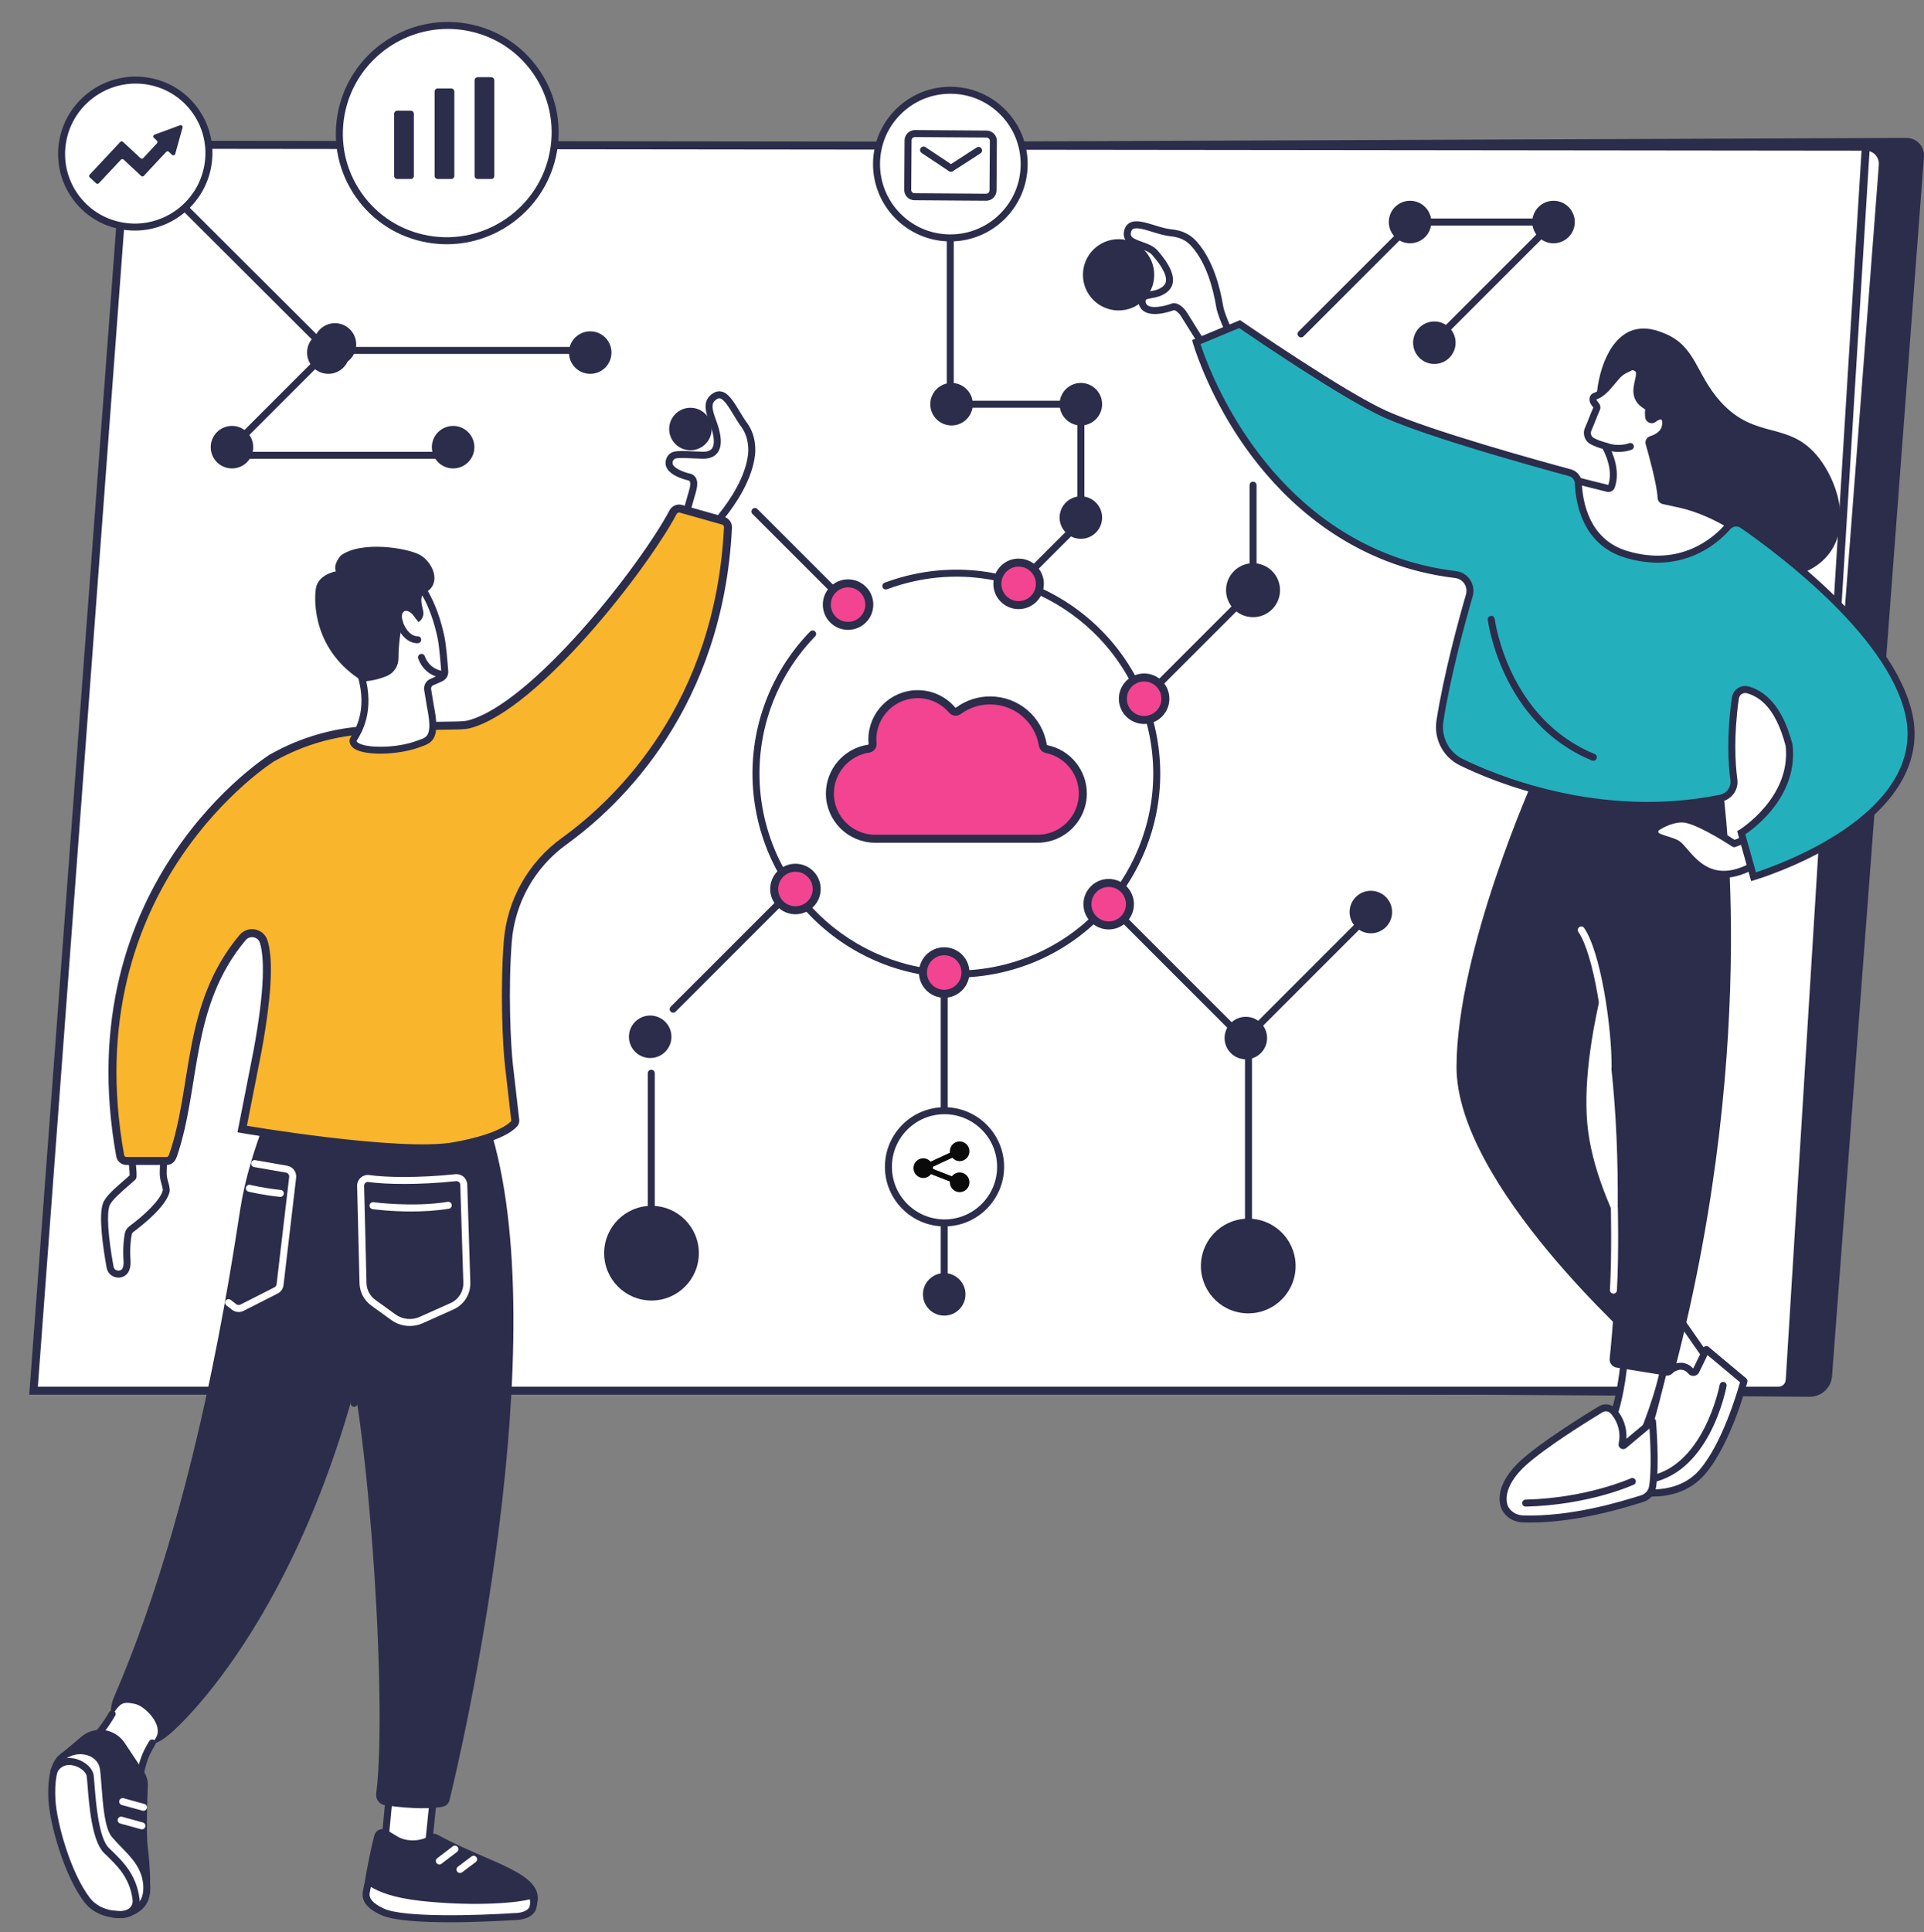 <svg xmlns="http://www.w3.org/2000/svg" width="722" height="725" viewBox="0 0 722 725" fill="none"><rect x="0" y="0" width="722" height="725" fill="#808080" stroke="none"/><g clip-path="url(#clip0)"><path d="M679.115 524.052L35.276 520.11L72.736 53.162L322.564 53.304L715.424 51.755C719.248 51.747 722.268 54.995 721.98 58.807L687.489 516.333C687.162 520.705 683.503 524.075 679.115 524.052Z" fill="#2C2C4B"></path><path d="M700.161 55.044H700.16L47.404 54.317L12.585 521.791H667.373C669.592 521.791 671.438 520.082 671.61 517.866C671.61 517.866 671.611 517.865 671.611 517.865M700.161 55.044V53.544C704.766 53.544 708.398 57.463 708.047 62.055L673.106 517.981L671.611 517.865M700.161 55.044C703.893 55.044 706.835 58.219 706.551 61.941L671.611 517.865M700.161 55.044L671.611 517.865" fill="white" stroke="#2C2C4B" stroke-width="3"></path><path d="M433.758 274.57C442.413 315.864 415.866 356.5 374.579 365.154C333.293 373.808 292.662 347.253 284.007 305.958C278.784 281.042 286.26 255.24 304.002 236.942C304.505 236.422 305.336 236.409 305.856 236.912C306.376 237.415 306.386 238.247 305.886 238.767C288.752 256.442 281.532 281.356 286.576 305.42C294.935 345.298 334.17 370.941 374.041 362.584C413.911 354.227 439.547 314.987 431.188 275.109C422.83 235.231 383.594 209.588 343.724 217.945C340.036 218.718 336.387 219.777 332.884 221.087C332.204 221.342 331.451 220.997 331.196 220.317C330.944 219.637 331.286 218.884 331.966 218.629C335.592 217.273 339.367 216.179 343.186 215.379C384.472 206.721 425.103 233.276 433.758 274.57Z" fill="#2C2C4B"></path><path d="M354.327 481.265C353.602 481.265 353.014 480.678 353.014 479.952V364.889C353.014 364.163 353.602 363.576 354.327 363.576C355.053 363.576 355.64 364.163 355.64 364.889V479.952C355.64 480.678 355.053 481.265 354.327 481.265Z" fill="#2C2C4B"></path><path d="M382.242 220.374C381.907 220.374 381.571 220.248 381.315 219.992C380.803 219.48 380.803 218.648 381.315 218.139L404.289 195.169V152.97H356.606C355.88 152.97 355.293 152.383 355.293 151.657V90.138C355.293 89.413 355.88 88.825 356.606 88.825C357.331 88.825 357.919 89.413 357.919 90.138V150.348H405.602C406.328 150.348 406.915 150.936 406.915 151.661V195.713C406.915 196.06 406.777 196.395 406.533 196.64L383.172 219.996C382.916 220.248 382.577 220.374 382.242 220.374Z" fill="#2C2C4B"></path><path d="M468.509 461.61C467.784 461.61 467.196 461.023 467.196 460.297V392.25L415.116 340.18C414.604 339.668 414.604 338.836 415.116 338.327C415.629 337.815 416.457 337.815 416.969 338.327L469.432 390.78C469.676 391.024 469.814 391.359 469.814 391.706V460.297C469.822 461.023 469.235 461.61 468.509 461.61Z" fill="#2C2C4B"></path><path d="M244.392 456.769C243.666 456.769 243.079 456.182 243.079 455.457V402.673C243.079 401.948 243.666 401.36 244.392 401.36C245.117 401.36 245.704 401.948 245.704 402.673V455.457C245.704 456.182 245.117 456.769 244.392 456.769Z" fill="#2C2C4B"></path><path d="M252.616 379.955C252.281 379.955 251.945 379.829 251.689 379.573C251.177 379.06 251.177 378.229 251.689 377.72L295.927 333.491C296.439 332.978 297.267 332.978 297.78 333.491C298.292 334.003 298.292 334.835 297.78 335.343L253.542 379.573C253.29 379.825 252.951 379.955 252.616 379.955Z" fill="#2C2C4B"></path><path d="M429.342 263.476C429.007 263.476 428.671 263.35 428.415 263.094C427.903 262.582 427.903 261.75 428.415 261.241L464.022 225.641C464.535 225.129 465.363 225.129 465.875 225.641C466.388 226.153 466.388 226.985 465.875 227.494L430.268 263.094C430.012 263.35 429.677 263.476 429.342 263.476Z" fill="#2C2C4B"></path><path d="M222.86 132.795H123.018C122.671 132.795 122.336 132.657 122.091 132.412L59.989 70.467C59.476 69.955 59.476 69.127 59.985 68.611C60.498 68.098 61.325 68.098 61.842 68.607L123.558 130.169H222.86C223.585 130.169 224.173 130.757 224.173 131.482C224.173 132.207 223.585 132.795 222.86 132.795Z" fill="#2C2C4B"></path><path d="M318.243 228.16C317.908 228.16 317.573 228.034 317.316 227.778L282.372 192.84C281.859 192.327 281.859 191.495 282.372 190.987C282.884 190.474 283.712 190.474 284.225 190.987L319.169 225.925C319.682 226.437 319.682 227.269 319.169 227.778C318.913 228.034 318.578 228.16 318.243 228.16Z" fill="#2C2C4B"></path><path d="M87.691 168.541C87.356 168.541 87.021 168.415 86.764 168.159C86.252 167.646 86.252 166.814 86.764 166.306L121.709 131.368C122.221 130.855 123.049 130.855 123.562 131.368C124.075 131.88 124.075 132.712 123.562 133.22L88.617 168.159C88.365 168.411 88.03 168.541 87.691 168.541Z" fill="#2C2C4B"></path><path d="M467.511 390.788C467.176 390.788 466.841 390.662 466.585 390.405C466.072 389.893 466.072 389.061 466.585 388.553L509.363 345.782C509.876 345.269 510.704 345.269 511.216 345.782C511.729 346.294 511.729 347.126 511.216 347.635L468.438 390.405C468.181 390.662 467.846 390.788 467.511 390.788Z" fill="#2C2C4B"></path><path d="M488.238 126.602C487.903 126.602 487.568 126.476 487.312 126.219C486.799 125.707 486.799 124.875 487.312 124.367L525.15 86.535C525.663 86.023 526.491 86.023 527.003 86.535C527.516 87.048 527.516 87.879 527.003 88.388L489.165 126.219C488.909 126.472 488.573 126.602 488.238 126.602Z" fill="#2C2C4B"></path><path d="M470.22 222.748C469.495 222.748 468.907 222.16 468.907 221.435V182.034C468.907 181.309 469.495 180.722 470.22 180.722C470.946 180.722 471.533 181.309 471.533 182.034V221.435C471.529 222.164 470.942 222.748 470.22 222.748Z" fill="#2C2C4B"></path><path d="M538.252 129.424C537.917 129.424 537.581 129.298 537.325 129.042C536.813 128.529 536.813 127.698 537.325 127.189L579.907 84.615H529.14C528.415 84.615 527.827 84.028 527.827 83.303C527.827 82.577 528.415 81.99 529.14 81.99H583.073C583.605 81.99 584.082 82.309 584.283 82.798C584.488 83.287 584.374 83.851 583.999 84.229L539.178 129.038C538.926 129.298 538.591 129.424 538.252 129.424Z" fill="#2C2C4B"></path><path d="M166.885 172.148H83.989C83.263 172.148 82.676 171.56 82.676 170.835C82.676 170.11 83.263 169.522 83.989 169.522H166.885C167.61 169.522 168.198 170.11 168.198 170.835C168.198 171.56 167.61 172.148 166.885 172.148Z" fill="#2C2C4B"></path><path d="M354.327 372.864C358.732 372.864 362.303 369.293 362.303 364.889C362.303 360.484 358.732 356.914 354.327 356.914C349.922 356.914 346.351 360.484 346.351 364.889C346.351 369.293 349.922 372.864 354.327 372.864Z" fill="#F24491" stroke="#2C2C4B" stroke-width="3"></path><path d="M354.327 493.623C358.732 493.623 362.303 490.053 362.303 485.648C362.303 481.244 358.732 477.674 354.327 477.674C349.922 477.674 346.351 481.244 346.351 485.648C346.351 490.053 349.922 493.623 354.327 493.623Z" fill="#2C2C4B"></path><path d="M382.241 227.04C386.646 227.04 390.217 223.47 390.217 219.066C390.217 214.661 386.646 211.091 382.241 211.091C377.836 211.091 374.265 214.661 374.265 219.066C374.265 223.47 377.836 227.04 382.241 227.04Z" fill="#F24491" stroke="#2C2C4B" stroke-width="3"></path><path d="M405.602 202.166C410.007 202.166 413.578 198.596 413.578 194.192C413.578 189.787 410.007 186.217 405.602 186.217C401.197 186.217 397.626 189.787 397.626 194.192C397.626 198.596 401.197 202.166 405.602 202.166Z" fill="#2C2C4B"></path><path d="M405.602 159.632C410.007 159.632 413.578 156.062 413.578 151.657C413.578 147.253 410.007 143.682 405.602 143.682C401.197 143.682 397.626 147.253 397.626 151.657C397.626 156.062 401.197 159.632 405.602 159.632Z" fill="#2C2C4B"></path><path d="M357.079 159.632C361.484 159.632 365.055 156.062 365.055 151.657C365.055 147.253 361.484 143.682 357.079 143.682C352.674 143.682 349.103 147.253 349.103 151.657C349.103 156.062 352.674 159.632 357.079 159.632Z" fill="#2C2C4B"></path><path d="M416.046 347.229C420.452 347.229 424.023 343.658 424.023 339.254C424.023 334.85 420.452 331.279 416.046 331.279C411.641 331.279 408.07 334.85 408.07 339.254C408.07 343.658 411.641 347.229 416.046 347.229Z" fill="#F24491" stroke="#2C2C4B" stroke-width="3"></path><path d="M486.156 476.108C486.765 466.315 479.319 457.881 469.523 457.272C459.728 456.663 451.293 464.108 450.684 473.902C450.074 483.695 457.521 492.129 467.316 492.738C477.112 493.347 485.547 485.902 486.156 476.108Z" fill="#2C2C4B"></path><path d="M244.482 487.962C254.296 487.962 262.252 480.008 262.252 470.196C262.252 460.384 254.296 452.429 244.482 452.429C234.668 452.429 226.712 460.384 226.712 470.196C226.712 480.008 234.668 487.962 244.482 487.962Z" fill="#2C2C4B"></path><path d="M298.494 341.532C302.899 341.532 306.47 337.962 306.47 333.558C306.47 329.153 302.899 325.583 298.494 325.583C294.089 325.583 290.518 329.153 290.518 333.558C290.518 337.962 294.089 341.532 298.494 341.532Z" fill="#F24491" stroke="#2C2C4B" stroke-width="3"></path><path d="M429.341 270.142C433.747 270.142 437.318 266.572 437.318 262.168C437.318 257.763 433.747 254.193 429.341 254.193C424.936 254.193 421.365 257.763 421.365 262.168C421.365 266.572 424.936 270.142 429.341 270.142Z" fill="#F24491" stroke="#2C2C4B" stroke-width="3"></path><path d="M243.989 396.977C248.395 396.977 251.966 393.406 251.966 389.002C251.966 384.598 248.395 381.027 243.989 381.027C239.584 381.027 236.013 384.598 236.013 389.002C236.013 393.406 239.584 396.977 243.989 396.977Z" fill="#2C2C4B"></path><path d="M221.484 140.265C225.889 140.265 229.46 136.694 229.46 132.29C229.46 127.886 225.889 124.315 221.484 124.315C217.079 124.315 213.508 127.886 213.508 132.29C213.508 136.694 217.079 140.265 221.484 140.265Z" fill="#2C2C4B"></path><path d="M259.086 168.939C263.491 168.939 267.062 165.369 267.062 160.964C267.062 156.56 263.491 152.99 259.086 152.99C254.681 152.99 251.11 156.56 251.11 160.964C251.11 165.369 254.681 168.939 259.086 168.939Z" fill="#2C2C4B"></path><path d="M125.695 137.21C130.1 137.21 133.671 133.639 133.671 129.235C133.671 124.831 130.1 121.26 125.695 121.26C121.29 121.26 117.719 124.831 117.719 129.235C117.719 133.639 121.29 137.21 125.695 137.21Z" fill="#2C2C4B"></path><path d="M467.511 397.45C471.916 397.45 475.488 393.88 475.488 389.475C475.488 385.071 471.916 381.5 467.511 381.5C463.106 381.5 459.535 385.071 459.535 389.475C459.535 393.88 463.106 397.45 467.511 397.45Z" fill="#2C2C4B"></path><path d="M514.422 350.173C518.828 350.173 522.399 346.603 522.399 342.199C522.399 337.794 518.828 334.224 514.422 334.224C510.017 334.224 506.446 337.794 506.446 342.199C506.446 346.603 510.017 350.173 514.422 350.173Z" fill="#2C2C4B"></path><path d="M477.378 228.6C481.334 224.645 481.334 218.233 477.378 214.278C473.422 210.324 467.009 210.324 463.054 214.278C459.098 218.233 459.098 224.645 463.054 228.6C467.009 232.555 473.422 232.555 477.378 228.6Z" fill="#2C2C4B"></path><path d="M529.136 91.277C533.541 91.277 537.113 87.707 537.113 83.303C537.113 78.898 533.541 75.328 529.136 75.328C524.731 75.328 521.16 78.898 521.16 83.303C521.16 87.707 524.731 91.277 529.136 91.277Z" fill="#2C2C4B"></path><path d="M582.979 91.277C587.384 91.277 590.955 87.707 590.955 83.303C590.955 78.898 587.384 75.328 582.979 75.328C578.574 75.328 575.003 78.898 575.003 83.303C575.003 87.707 578.574 91.277 582.979 91.277Z" fill="#2C2C4B"></path><path d="M538.252 136.563C542.657 136.563 546.228 132.993 546.228 128.589C546.228 124.184 542.657 120.614 538.252 120.614C533.847 120.614 530.276 124.184 530.276 128.589C530.276 132.993 533.847 136.563 538.252 136.563Z" fill="#2C2C4B"></path><path d="M87.048 175.755C91.453 175.755 95.024 172.184 95.024 167.78C95.024 163.376 91.453 159.805 87.048 159.805C82.643 159.805 79.072 163.376 79.072 167.78C79.072 172.184 82.643 175.755 87.048 175.755Z" fill="#2C2C4B"></path><path d="M170.039 175.755C174.444 175.755 178.015 172.184 178.015 167.78C178.015 163.376 174.444 159.805 170.039 159.805C165.634 159.805 162.062 163.376 162.062 167.78C162.062 172.184 165.634 175.755 170.039 175.755Z" fill="#2C2C4B"></path><path d="M406.383 103.017C406.434 95.629 412.467 89.685 419.852 89.736C427.24 89.787 433.186 95.819 433.135 103.202C433.084 110.589 427.051 116.534 419.666 116.483C412.282 116.435 406.332 110.404 406.383 103.017Z" fill="#2C2C4B"></path><path d="M318.243 234.826C322.648 234.826 326.219 231.255 326.219 226.851C326.219 222.447 322.648 218.876 318.243 218.876C313.838 218.876 310.267 222.447 310.267 226.851C310.267 231.255 313.838 234.826 318.243 234.826Z" fill="#F24491" stroke="#2C2C4B" stroke-width="3"></path><path d="M123.207 140.265C127.612 140.265 131.183 136.694 131.183 132.29C131.183 127.886 127.612 124.315 123.207 124.315C118.802 124.315 115.231 127.886 115.231 132.29C115.231 136.694 118.802 140.265 123.207 140.265Z" fill="#2C2C4B"></path><path d="M389.354 314.699H328.415C319.047 314.699 311.426 307.079 311.426 297.713C311.426 289.34 317.667 282.114 325.943 280.904C326.866 280.77 327.52 279.938 327.433 279.008C327.386 278.488 327.362 277.96 327.362 277.435C327.362 268.069 334.984 260.449 344.356 260.449C349.355 260.449 354.067 262.621 357.288 266.413C357.883 267.111 358.924 267.233 359.665 266.689C363.103 264.147 367.212 262.802 371.545 262.802C381.433 262.802 389.764 269.878 391.353 279.631C391.471 280.344 392.023 280.924 392.733 281.066C400.623 282.662 406.347 289.667 406.347 297.717C406.343 307.079 398.722 314.699 389.354 314.699Z" fill="#F24491" stroke="#2C2C4B" stroke-width="3"></path><path d="M354.437 458.839C366.063 458.839 375.487 449.416 375.487 437.793C375.487 426.169 366.063 416.746 354.437 416.746C342.811 416.746 333.387 426.169 333.387 437.793C333.387 449.416 342.811 458.839 354.437 458.839Z" fill="white"></path><path d="M354.437 460.148C342.108 460.148 332.074 450.119 332.074 437.789C332.074 425.462 342.104 415.429 354.437 415.429C366.766 415.429 376.8 425.458 376.8 437.789C376.796 450.119 366.766 460.148 354.437 460.148ZM354.437 418.055C343.551 418.055 334.7 426.909 334.7 437.789C334.7 448.672 343.555 457.522 354.437 457.522C365.323 457.522 374.174 448.668 374.174 437.789C374.174 426.909 365.319 418.055 354.437 418.055Z" fill="#2C2C4B"></path><path d="M360.118 439.894C358.94 439.89 357.899 440.461 357.224 441.336L350.116 438.569C350.124 438.474 350.143 438.384 350.143 438.289C350.143 438.112 350.116 437.942 350.092 437.769L357.378 434.398C358.052 435.167 359.026 435.664 360.118 435.664C362.145 435.668 363.793 434.012 363.793 431.97C363.793 429.932 362.145 428.269 360.118 428.265C358.092 428.261 356.444 429.916 356.444 431.958C356.444 432.136 356.471 432.305 356.495 432.479L349.209 435.849C348.535 435.08 347.561 434.584 346.469 434.584C344.442 434.58 342.794 436.235 342.794 438.277C342.794 440.315 344.442 441.979 346.469 441.983C347.647 441.987 348.688 441.415 349.363 440.54L356.471 443.307C356.463 443.402 356.444 443.493 356.444 443.587C356.444 445.625 358.092 447.289 360.118 447.293C362.145 447.297 363.793 445.641 363.793 443.599C363.793 441.557 362.145 439.898 360.118 439.894Z" fill="#0A0A0A"></path><path d="M190.554 83.235C209.054 70.614 213.877 45.473 201.326 27.082C188.775 8.691 163.603 4.013 145.102 16.634C126.601 29.256 121.778 54.396 134.329 72.787C146.88 91.178 172.053 95.856 190.554 83.235Z" fill="white"></path><path d="M167.638 91.64C165.232 91.64 162.8 91.431 160.351 91.001C149.367 89.066 139.818 82.972 133.466 73.842C127.114 64.716 124.717 53.647 126.716 42.676C130.844 20.037 152.643 4.872 175.314 8.87C186.299 10.805 195.848 16.899 202.2 26.029C208.551 35.155 210.949 46.224 208.95 57.195C205.267 77.39 187.521 91.64 167.638 91.64ZM168.028 10.852C149.387 10.852 132.748 24.208 129.298 43.145C127.425 53.422 129.669 63.79 135.619 72.34C141.568 80.89 150.514 86.602 160.809 88.415C182.06 92.164 202.499 77.945 206.367 56.722C208.24 46.445 205.997 36.077 200.047 27.527C194.093 18.977 185.151 13.269 174.857 11.451C172.566 11.046 170.283 10.852 168.028 10.852Z" fill="#2C2C4B"></path><path d="M154.15 67.164H149.048C148.413 67.164 147.896 66.648 147.896 66.013V42.684C147.896 42.049 148.413 41.533 149.048 41.533H154.15C154.784 41.533 155.301 42.049 155.301 42.684V66.013C155.301 66.648 154.784 67.164 154.15 67.164Z" fill="#2C2C4B"></path><path d="M169.341 67.164H164.239C163.604 67.164 163.088 66.648 163.088 66.013V34.339C163.088 33.704 163.604 33.188 164.239 33.188H169.341C169.976 33.188 170.492 33.704 170.492 34.339V66.013C170.492 66.648 169.976 67.164 169.341 67.164Z" fill="#2C2C4B"></path><path d="M184.343 67.164H179.241C178.606 67.164 178.09 66.648 178.09 66.013V30.109C178.09 29.474 178.606 28.958 179.241 28.958H184.343C184.978 28.958 185.494 29.474 185.494 30.109V66.009C185.494 66.648 184.982 67.164 184.343 67.164Z" fill="#2C2C4B"></path><path d="M66.266 80.364C78.897 71.749 82.192 54.586 73.625 42.029C65.058 29.471 47.873 26.275 35.242 34.89C22.61 43.505 19.315 60.668 27.882 73.225C36.449 85.782 53.634 88.978 66.266 80.364Z" fill="white"></path><path d="M50.621 86.511C48.957 86.511 47.269 86.366 45.574 86.07C37.965 84.73 31.349 80.504 26.948 74.181C22.548 67.858 20.889 60.191 22.272 52.59C25.131 36.909 40.232 26.408 55.932 29.175C63.541 30.515 70.157 34.737 74.557 41.064C78.957 47.387 80.617 55.054 79.233 62.654C76.686 76.645 64.393 86.511 50.621 86.511ZM50.889 31.359C38.359 31.359 27.177 40.339 24.855 53.063C23.597 59.97 25.103 66.939 29.101 72.683C33.099 78.43 39.112 82.266 46.031 83.488C60.32 86.007 74.052 76.451 76.655 62.185C77.912 55.279 76.406 48.309 72.408 42.566C68.41 36.818 62.398 32.983 55.478 31.765C53.937 31.489 52.403 31.359 50.889 31.359Z" fill="#2C2C4B"></path><path d="M67.579 46.997L57.978 50.525C57.481 50.706 57.351 51.349 57.737 51.711L58.869 52.768C59.157 53.036 59.173 53.485 58.905 53.773L53.748 59.319C53.479 59.607 53.03 59.623 52.742 59.355L46.142 53.217C45.854 52.949 45.405 52.965 45.136 53.253L33.636 65.544C33.367 65.832 33.383 66.281 33.671 66.549L36.084 68.792C36.372 69.06 36.821 69.044 37.089 68.757L45.381 59.919C45.649 59.631 46.099 59.615 46.386 59.883L52.983 66.017C53.27 66.285 53.72 66.269 53.988 65.981L62.351 56.994C62.619 56.706 63.068 56.69 63.356 56.958L64.578 58.097C64.969 58.46 65.603 58.283 65.749 57.77L68.509 47.856C68.663 47.296 68.119 46.8 67.579 46.997Z" fill="#2C2C4B"></path><path d="M368.687 86.506C382.46 79.842 388.222 63.276 381.556 49.506C374.891 35.736 358.323 29.975 344.55 36.639C330.777 43.303 325.015 59.868 331.68 73.639C338.346 87.409 354.914 93.17 368.687 86.506Z" fill="white"></path><path d="M356.63 90.576C356.563 90.576 356.492 90.576 356.425 90.576C340.425 90.465 327.501 77.362 327.611 61.365C327.721 45.436 340.717 32.557 356.622 32.557C356.689 32.557 356.76 32.557 356.827 32.557C364.578 32.612 371.841 35.679 377.286 41.198C382.727 46.717 385.696 54.021 385.64 61.771C385.534 77.693 372.535 90.576 356.63 90.576ZM356.622 35.175C349.643 35.175 343.071 37.871 338.095 42.775C333.076 47.726 330.284 54.333 330.237 61.381C330.19 68.429 332.886 75.076 337.839 80.094C342.787 85.112 349.399 87.903 356.448 87.95C363.474 87.994 370.145 85.301 375.165 80.35C380.184 75.403 382.975 68.792 383.022 61.744C383.07 54.695 380.373 48.049 375.421 43.031C370.469 38.013 363.861 35.222 356.811 35.171C356.748 35.175 356.685 35.175 356.622 35.175Z" fill="#2C2C4B"></path><path d="M370.066 75.312C370.059 75.312 370.047 75.312 370.039 75.312L343.177 75.127C342.14 75.119 341.166 74.709 340.437 73.968C339.707 73.231 339.309 72.249 339.317 71.213L339.447 52.665C339.455 51.629 339.865 50.655 340.606 49.926C341.344 49.196 342.31 48.802 343.362 48.806L370.224 48.991C372.369 49.007 374.1 50.761 374.084 52.906L373.954 71.453C373.946 72.49 373.536 73.463 372.795 74.193C372.065 74.914 371.096 75.312 370.066 75.312ZM370.059 72.691C370.41 72.691 370.713 72.565 370.954 72.328C371.194 72.092 371.328 71.776 371.328 71.437L371.458 52.89C371.462 52.192 370.898 51.621 370.205 51.617L343.343 51.431C343.011 51.451 342.688 51.558 342.448 51.794C342.207 52.031 342.073 52.346 342.069 52.685L341.939 71.232C341.935 71.571 342.065 71.887 342.302 72.127C342.538 72.368 342.854 72.502 343.193 72.505L370.059 72.691Z" fill="#2C2C4B"></path><path d="M356.815 64.424C356.567 64.424 356.314 64.353 356.09 64.204L345.858 57.396C345.255 56.994 345.093 56.182 345.492 55.578C345.89 54.975 346.706 54.81 347.309 55.212L357.544 62.024C358.148 62.426 358.309 63.238 357.911 63.841C357.655 64.219 357.241 64.424 356.815 64.424Z" fill="#2C2C4B"></path><path d="M356.89 64.424C356.46 64.424 356.038 64.212 355.786 63.825C355.392 63.218 355.569 62.406 356.176 62.012L366.502 55.346C367.109 54.952 367.922 55.129 368.316 55.736C368.71 56.343 368.533 57.155 367.926 57.55L357.599 64.216C357.379 64.357 357.134 64.424 356.89 64.424Z" fill="#2C2C4B"></path><path d="M146.603 668.117L143.95 696.271C143.859 697.063 144.392 697.788 145.093 697.832L159.074 698.695C159.678 698.73 160.198 698.246 160.281 697.567L162.879 671.98L146.603 668.117Z" fill="white"></path><path d="M159.145 700.012C159.094 700.012 159.047 700.012 158.996 700.008L145.015 699.144C144.344 699.101 143.729 698.786 143.28 698.25C142.791 697.67 142.562 696.894 142.649 696.125L145.298 667.995C145.334 667.616 145.531 667.273 145.839 667.052C146.146 666.832 146.536 666.753 146.907 666.843L163.187 670.711C163.825 670.864 164.255 671.463 164.188 672.118L161.59 697.706C161.416 699.054 160.383 700.012 159.145 700.012ZM145.267 696.531L158.972 697.378L161.456 672.993L147.763 669.741L145.251 696.393C145.247 696.456 145.259 696.503 145.267 696.531ZM145.287 696.562H145.294H145.287Z" fill="#2C2C4B"></path><path d="M141.746 688.982C140.819 692.309 138.859 701.679 138.039 707.316C137.527 710.852 139.762 714.199 143.185 715.125C152.86 717.743 175.984 717.628 195.241 718.48C196.558 718.539 198.99 717.893 200.071 714.699C203.733 703.867 183.499 700.512 163.494 689.498C163.099 689.281 162.622 689.301 162.256 689.561C162.027 689.727 161.731 689.928 161.388 690.145C157.907 692.356 152.127 692.36 148.59 690.235L144.6 687.835C143.504 687.18 142.089 687.744 141.746 688.982Z" fill="#2C2C4B"></path><path d="M195.403 719.793C195.328 719.793 195.253 719.793 195.178 719.789C190.253 719.572 185.006 719.414 179.927 719.264C164.63 718.807 150.183 718.377 142.838 716.391C138.753 715.287 136.131 711.301 136.739 707.127C137.555 701.498 139.51 692.096 140.476 688.627C140.752 687.637 141.454 686.857 142.404 686.478C143.351 686.1 144.395 686.187 145.271 686.715L149.261 689.116C152.407 691.008 157.635 690.972 160.679 689.041C161.002 688.836 161.274 688.651 161.487 688.497C162.268 687.941 163.277 687.886 164.121 688.351C170.134 691.662 176.225 694.3 181.599 696.625C194.251 702.105 204.246 706.429 201.305 715.121C200.138 718.586 197.449 719.793 195.403 719.793ZM143.007 689.333C142.069 692.695 140.121 702.109 139.337 707.505C138.919 710.371 140.721 713.103 143.524 713.86C150.57 715.764 165.536 716.213 180.006 716.643C185.092 716.793 190.352 716.95 195.292 717.171C195.71 717.191 197.855 717.136 198.821 714.282C200.887 708.175 193.605 704.683 180.558 699.03C175.153 696.688 169.026 694.039 162.93 690.689C162.702 690.85 162.414 691.043 162.086 691.252C158.238 693.7 151.879 693.748 147.908 691.363L143.918 688.962C143.69 688.824 143.481 688.875 143.374 688.919C143.272 688.958 143.082 689.068 143.007 689.333Z" fill="#2C2C4B"></path><path d="M137.456 709.87C137.436 709.969 137.424 710.036 137.42 710.067C136.908 713.603 140.267 715.779 143.48 717.285C153.01 721.759 191.503 719.193 192.989 719.095C193.021 719.091 193.041 719.091 193.072 719.091C193.549 719.099 198.438 719.099 199.846 716.059C200.019 715.681 200.13 715.153 200.193 714.656C200.299 713.844 200.244 713.016 200.067 712.22C199.921 711.569 199.278 711.159 198.635 711.325C191.491 713.15 174.809 713.757 158.135 711.92C147.052 710.698 142.238 708.282 139.668 706.748C138.966 706.33 138.071 706.736 137.913 707.541C137.783 708.215 137.621 709.035 137.456 709.87Z" fill="white"></path><path d="M168.805 721.243C158.368 721.243 147.554 720.648 142.921 718.472C140.859 717.506 135.386 714.936 136.123 709.878C136.131 709.831 136.147 709.744 136.171 709.622V709.618L136.628 707.288C136.786 706.488 137.322 705.814 138.063 705.487C138.797 705.16 139.652 705.211 140.342 705.625C143 707.213 147.751 709.46 158.278 710.619C175.448 712.512 191.716 711.739 198.308 710.056C198.959 709.886 199.637 709.989 200.209 710.343C200.781 710.694 201.195 711.274 201.344 711.936C201.565 712.925 201.616 713.899 201.49 714.833C201.392 715.582 201.242 716.166 201.033 716.619C199.318 720.317 194.086 720.419 193.049 720.411C190.928 720.545 180.085 721.243 168.805 721.243ZM138.745 710.119L138.718 710.269C138.406 712.421 140.047 714.222 144.037 716.099C151.402 719.556 179.222 718.712 192.903 717.786C192.938 717.782 193.057 717.778 193.092 717.782C194.634 717.817 197.8 717.36 198.659 715.511C198.703 715.417 198.813 715.133 198.9 714.486C198.979 713.899 198.951 713.276 198.821 712.634C191.917 714.349 175.354 715.137 158.002 713.229C147.175 712.039 142.073 709.685 139.175 707.978L138.745 710.119Z" fill="#2C2C4B"></path><path d="M164.862 699.562C164.468 699.562 164.078 699.385 163.817 699.046C163.38 698.47 163.49 697.646 164.066 697.209L169.905 692.762C170.481 692.325 171.305 692.435 171.742 693.01C172.18 693.586 172.07 694.41 171.494 694.847L165.655 699.294C165.422 699.475 165.142 699.562 164.862 699.562Z" fill="white"></path><path d="M172.622 702.743C172.223 702.743 171.829 702.562 171.573 702.219C171.139 701.64 171.253 700.82 171.833 700.382L176.943 696.55C177.522 696.117 178.343 696.235 178.78 696.811C179.214 697.39 179.1 698.21 178.52 698.648L173.41 702.479C173.174 702.657 172.898 702.743 172.622 702.743Z" fill="white"></path><path d="M105.043 407.735C105.043 407.735 93.948 429.936 90.214 453.32C86.741 475.096 73.962 564.745 42.826 636.655C39.298 644.808 43.37 653.291 52.053 655.183C55.526 655.94 56.981 654.702 59.989 653.24C61.539 652.487 64.109 650.259 64.109 650.259C64.109 650.259 119.233 604.201 141.707 483.346C156.165 405.614 153.76 411.779 153.76 411.779L105.043 407.735Z" fill="#2C2C4B"></path><path d="M120.519 417.893C120.519 417.893 114.048 460.081 126.287 491.29C138.056 521.3 145.571 638.954 141.182 672.946C140.906 675.082 142.389 677.037 144.526 677.337C149.88 678.09 159.532 679.111 166.136 677.877C167.35 677.648 168.324 676.758 168.628 675.559C172.989 658.313 209.14 502.422 183.65 422.537L120.519 417.893Z" fill="#2C2C4B"></path><path d="M132.89 527.832C132.2 527.832 131.625 527.296 131.581 526.598C131.574 526.448 130.608 511.556 123.515 494.971C121.291 489.768 119.686 483.583 118.748 476.582C118.653 475.864 119.154 475.202 119.875 475.108C120.589 475.013 121.251 475.518 121.35 476.231C122.257 482.996 123.798 488.952 125.931 493.939C133.21 510.96 134.168 525.814 134.203 526.441C134.247 527.162 133.695 527.785 132.973 527.828C132.942 527.832 132.914 527.832 132.89 527.832Z" fill="#2C2C4B"></path><path d="M153.764 497.514C151.315 497.514 148.886 496.757 146.844 495.283L139.349 489.863C136.711 487.955 135.095 484.994 134.921 481.742L134.018 445.069C133.955 443.891 134.432 442.724 135.331 441.904C136.23 441.084 137.437 440.71 138.647 440.887C144.774 441.774 157.111 442.018 170.867 440.56C171.987 440.441 173.111 440.796 173.958 441.533C174.802 442.267 175.307 443.331 175.342 444.45L176.497 481.17C176.635 485.542 174.148 489.524 170.154 491.309L158.574 496.493C157.036 497.175 155.396 497.514 153.764 497.514ZM138.06 443.465C137.705 443.465 137.362 443.595 137.098 443.839C136.782 444.127 136.613 444.537 136.636 444.967L137.539 481.64C137.669 484.06 138.888 486.295 140.883 487.738L148.378 493.158C151.023 495.07 154.517 495.429 157.497 494.096L169.077 488.913C172.093 487.56 173.974 484.553 173.872 481.249L172.716 444.529C172.705 444.131 172.531 443.769 172.231 443.508C171.928 443.244 171.537 443.122 171.139 443.165C157.158 444.648 144.553 444.391 138.269 443.481C138.202 443.469 138.131 443.465 138.06 443.465Z" fill="white"></path><path d="M89.556 492.271C88.72 492.271 87.888 492.015 87.179 491.51L84.955 489.796C84.383 489.354 84.277 488.53 84.718 487.955C85.16 487.379 85.984 487.277 86.56 487.718L88.74 489.401C89.15 489.689 89.741 489.732 90.238 489.48L102.989 483.003C103.442 482.775 103.742 482.337 103.797 481.833L108.521 441.581C108.607 440.796 108.052 440.075 107.263 439.953L95.312 437.871C94.599 437.745 94.122 437.067 94.244 436.354C94.37 435.64 95.044 435.159 95.762 435.285L107.689 437.363C109.845 437.698 111.367 439.677 111.127 441.873L106.403 482.124C106.254 483.5 105.422 484.706 104.176 485.341L91.425 491.818C90.834 492.125 90.191 492.271 89.556 492.271Z" fill="white"></path><path d="M154.312 454.546C146.379 454.546 140.213 453.726 139.818 453.671C139.101 453.572 138.6 452.91 138.695 452.193C138.793 451.475 139.452 450.979 140.173 451.069C140.319 451.089 154.947 453.036 168.005 450.931C168.715 450.813 169.393 451.302 169.507 452.015C169.622 452.729 169.137 453.403 168.423 453.517C163.632 454.294 158.7 454.546 154.312 454.546Z" fill="white"></path><path d="M105.197 449.071C105.153 449.071 105.11 449.067 105.071 449.063C99.089 448.483 93.495 447.167 93.262 447.111C92.556 446.946 92.123 446.236 92.288 445.535C92.454 444.829 93.159 444.392 93.865 444.561C93.921 444.573 99.523 445.893 105.323 446.453C106.044 446.524 106.573 447.163 106.502 447.884C106.435 448.562 105.863 449.071 105.197 449.071Z" fill="white"></path><path d="M51.989 668.83C53.688 660.331 54.426 658.589 58.506 652.037C61.538 647.169 54.169 639.829 50.42 639.265C44.163 637.976 45.164 639.959 38.004 649.132L32.401 656.023C32.397 656.023 50.502 676.257 51.989 668.83Z" fill="white"></path><path d="M50.325 671.767C45.145 671.767 34.645 660.505 31.42 656.898C30.99 656.417 30.974 655.691 31.384 655.191L36.707 648.702C38.643 646.219 39.873 644.232 40.965 642.411C41.336 641.788 42.144 641.587 42.763 641.961C43.386 642.332 43.587 643.14 43.213 643.759C42.077 645.651 40.8 647.717 38.753 650.342L34.129 655.983C40.484 662.937 48.315 669.713 50.412 669.138C50.566 669.094 50.653 668.81 50.7 668.574C52.238 660.887 52.77 658.656 55.983 653.295C56.354 652.672 57.162 652.471 57.781 652.841C58.404 653.212 58.605 654.02 58.234 654.639C55.238 659.645 54.769 661.6 53.271 669.086C52.904 670.915 51.753 671.487 51.102 671.664C50.862 671.735 50.601 671.767 50.325 671.767Z" fill="#2C2C4B"></path><path d="M52.979 665.645L45.732 654.714C42.353 649.613 35.161 648.856 30.789 653.133L22.494 660.091C22.494 660.091 20.909 664.876 21.413 667.963C22.072 671.984 23.361 677.712 25.864 683.392C29.713 692.128 40.37 709.681 44.163 715.847C44.959 717.14 46.946 718.417 48.33 717.798C49.974 717.061 51.678 715.736 53.326 714.195C55.873 711.806 55.017 700.634 54.106 692.861C53.523 687.874 53.957 675.153 54.169 669.906C54.233 668.393 53.815 666.906 52.979 665.645Z" fill="#2C2C4B"></path><path d="M47.522 719.28C45.693 719.28 43.867 717.869 43.047 716.536C38.797 709.626 28.494 692.608 24.666 683.92C22.076 678.043 20.767 672.114 20.12 668.176C19.572 664.809 21.181 659.89 21.252 659.681L21.37 659.326L29.91 652.159C32.272 649.869 35.497 648.749 38.769 649.1C42.061 649.447 44.995 651.229 46.824 653.988L54.071 664.92C55.065 666.422 55.553 668.164 55.478 669.961C55.266 675.173 54.832 687.819 55.408 692.707C57.43 709.93 55.699 713.765 54.221 715.153C52.234 717.017 50.483 718.275 48.867 718.996C48.429 719.193 47.975 719.28 47.522 719.28ZM23.633 660.851C23.18 662.342 22.371 665.669 22.71 667.75C23.329 671.538 24.587 677.234 27.067 682.86C30.939 691.639 41.986 709.8 45.283 715.157C45.85 716.079 47.215 716.864 47.798 716.599C49.127 716.004 50.684 714.873 52.431 713.237C53.01 712.693 54.757 709.622 52.805 693.01C52.21 687.937 52.648 675.126 52.861 669.851C52.912 668.609 52.573 667.403 51.887 666.366L44.64 655.435C43.244 653.33 41.005 651.974 38.497 651.71C35.986 651.446 33.514 652.305 31.708 654.071L31.633 654.138L23.633 660.851Z" fill="#2C2C4B"></path><path d="M53.842 679.418C53.728 679.418 53.61 679.403 53.495 679.371L45.697 677.227C44.999 677.033 44.589 676.312 44.778 675.614C44.971 674.917 45.693 674.507 46.391 674.696L54.189 676.84C54.887 677.033 55.297 677.755 55.108 678.453C54.946 679.036 54.418 679.418 53.842 679.418Z" fill="white"></path><path d="M53.267 686.376C53.152 686.376 53.034 686.36 52.92 686.329L45.121 684.184C44.423 683.991 44.013 683.27 44.202 682.572C44.396 681.874 45.117 681.464 45.815 681.654L53.614 683.798C54.312 683.991 54.722 684.713 54.532 685.41C54.371 685.994 53.842 686.376 53.267 686.376Z" fill="white"></path><path d="M45.306 718.369C46.099 718.369 46.856 718.243 47.546 718.007C49.872 717.207 55.699 715.472 55.049 707.119C54.374 698.466 47.79 694.055 42.984 688.379C39.317 684.046 39.684 665.925 38.532 662.373C36.467 656.011 27.169 655.053 22.497 660.095C19.544 663.276 19.197 670.186 19.485 675.271C20.021 684.787 25.62 703.733 32.693 712.882C36.139 717.345 41.462 718.369 45.306 718.369Z" fill="white"></path><path d="M45.306 719.682C41.939 719.682 35.69 718.902 31.652 713.683C24.201 704.044 18.693 684.539 18.172 675.342C17.924 670.935 18.03 662.976 21.531 659.2C24.256 656.263 28.632 654.942 32.681 655.833C36.175 656.602 38.761 658.837 39.778 661.967C40.22 663.327 40.433 666.201 40.709 669.843C41.158 675.879 41.84 685 43.985 687.535C45.066 688.812 46.276 690.062 47.447 691.268C51.555 695.51 55.802 699.893 56.358 707.021C57.067 716.146 50.609 718.35 48.176 719.178L47.971 719.249C47.136 719.536 46.237 719.682 45.306 719.682ZM30.123 658.179C27.599 658.179 25.123 659.188 23.459 660.982C21.382 663.221 20.412 668.401 20.794 675.193C21.295 684.058 26.582 702.834 33.73 712.078C37.082 716.414 42.424 717.061 45.31 717.061C45.949 717.061 46.56 716.962 47.12 716.769L47.333 716.698C49.765 715.866 54.296 714.321 53.744 707.225C53.263 701.04 49.525 697.181 45.562 693.093C44.364 691.856 43.122 690.574 41.982 689.23C39.289 686.045 38.623 677.172 38.091 670.04C37.854 666.851 37.626 663.84 37.283 662.779C36.561 660.56 34.68 658.959 32.118 658.396C31.459 658.25 30.789 658.179 30.123 658.179Z" fill="#2C2C4B"></path><path d="M45.306 719.682C44.344 719.682 43.386 719.623 42.455 719.501C41.738 719.406 41.229 718.752 41.324 718.031C41.418 717.313 42.073 716.805 42.794 716.899C43.611 717.006 44.458 717.061 45.306 717.061C46.796 717.061 48.121 716.521 48.941 715.575C49.627 714.786 49.907 713.781 49.753 712.662C48.614 704.431 44.202 700.197 39.092 695.297C34.491 690.882 33.43 677.266 32.859 669.95C32.728 668.29 32.594 666.572 32.492 666.185C32.054 664.585 29.574 662.578 26.716 662.267C25.064 662.086 22.793 662.436 21.366 665.137C21.026 665.775 20.234 666.02 19.591 665.685C18.953 665.346 18.708 664.553 19.043 663.911C20.672 660.832 23.566 659.287 27 659.657C30.714 660.067 34.235 662.63 35.019 665.491C35.181 666.091 35.283 667.293 35.473 669.745C35.977 676.218 37.026 689.68 40.906 693.401C46.142 698.423 51.086 703.165 52.352 712.299C52.612 714.163 52.103 715.941 50.92 717.297C49.599 718.815 47.553 719.682 45.306 719.682Z" fill="#2C2C4B"></path><path d="M266.108 202.663C266.108 202.663 268.856 196.096 270.8 193.667C275.661 187.589 280.996 179.161 282.009 170.701C282.372 167.689 281.993 163.113 279.186 159.317C275.365 154.145 272.491 146.079 268.359 148.622C263.912 151.358 267.086 156.25 268.418 160.933C269.526 164.839 270.401 170.946 263.691 170.812C259.251 170.721 255.297 170.26 253.187 170.772C252.005 171.06 251.244 172.112 251.086 173.319C250.55 177.371 258.865 179.038 258.865 179.038C261.436 180 260 183.832 259.512 185.531L256.085 197.527L266.108 202.663Z" fill="white"></path><path d="M266.77 204.476L254.532 198.197L258.412 184.644C259.015 182.649 259.433 180.749 258.483 180.292C257.051 179.989 249.134 178.081 249.789 173.137C250.029 171.316 251.244 169.885 252.88 169.487C254.52 169.089 256.862 169.203 259.827 169.341C261.053 169.4 262.362 169.463 263.719 169.491C265.371 169.519 266.522 169.128 267.149 168.316C267.819 167.449 268.363 165.525 267.157 161.284C266.896 160.365 266.549 159.407 266.214 158.481C264.886 154.807 263.234 150.234 267.673 147.498C268.706 146.864 269.771 146.671 270.839 146.931C273.449 147.565 275.405 150.81 277.479 154.243C278.366 155.714 279.281 157.235 280.243 158.532C283.775 163.31 283.566 168.742 283.31 170.855C282.23 179.862 276.465 188.677 271.821 194.483C270.015 196.742 267.342 203.105 267.314 203.168L266.77 204.476ZM257.647 196.845L265.461 200.854C266.388 198.768 268.272 194.728 269.775 192.843C274.206 187.301 279.699 178.936 280.708 170.54C280.877 169.132 281.189 164.224 278.133 160.089C277.104 158.694 276.154 157.121 275.235 155.599C273.611 152.907 271.77 149.856 270.224 149.481C269.968 149.418 269.605 149.391 269.049 149.734C266.672 151.196 267.113 153.25 268.683 157.59C269.033 158.56 269.396 159.565 269.68 160.57C270.902 164.879 270.756 167.938 269.227 169.921C268.064 171.426 266.191 172.164 263.667 172.116C262.287 172.089 260.951 172.026 259.705 171.967C257.059 171.84 254.776 171.73 253.499 172.041C252.801 172.211 252.466 172.897 252.387 173.484C252.107 175.605 256.898 177.3 259.125 177.749L259.326 177.809C262.816 179.117 261.487 183.525 260.919 185.405L260.777 185.89L257.647 196.845Z" fill="#2C2C4B"></path><path d="M61.664 427.772C61.664 427.772 51.618 425.158 49.024 427.409C48.35 427.993 50.53 441.076 49.808 441.735C46.386 444.872 41.036 448.921 39.9 451.854C38.142 456.403 40.243 469.565 41.32 475.466C41.876 478.51 46.114 479.03 47.281 476.16C47.6 475.372 47.762 474.335 47.671 472.975C47.348 468.197 47.801 464.756 48.125 463.049C48.267 462.292 48.685 461.63 49.3 461.169C52.182 459.028 61.057 452.098 62.362 446.938C62.528 446.28 62.13 444.691 61.755 443.441C61.388 442.223 61.219 440.954 61.262 439.681L61.664 427.772Z" fill="white"></path><path d="M44.478 479.369C44.316 479.369 44.154 479.361 43.989 479.341C41.982 479.136 40.389 477.674 40.03 475.703C38.741 468.643 36.853 456.099 38.678 451.381C39.672 448.815 43.074 445.87 46.362 443.02C47.159 442.33 47.936 441.656 48.641 441.017C48.7 439.965 48.346 436.709 48.105 434.489C47.384 427.835 47.392 427.078 48.16 426.412C51.125 423.842 60.202 426.034 61.988 426.499C62.583 426.652 62.989 427.2 62.969 427.811L62.567 439.724C62.528 440.848 62.678 441.971 63.005 443.059C63.817 445.752 63.766 446.717 63.628 447.253C62.248 452.701 53.692 459.533 50.077 462.213C49.726 462.474 49.489 462.852 49.406 463.282C49.111 464.858 48.657 468.201 48.973 472.877C49.071 474.343 48.91 475.612 48.488 476.645C47.809 478.34 46.264 479.369 44.478 479.369ZM50.199 428.198C50.183 429.274 50.487 432.089 50.715 434.213C51.456 441.053 51.453 442.007 50.692 442.7C49.899 443.43 49 444.206 48.078 445.003C45.314 447.395 41.88 450.372 41.123 452.327C39.975 455.291 40.531 463.853 42.609 475.23C42.79 476.231 43.579 476.661 44.257 476.732C44.569 476.763 45.613 476.779 46.067 475.668C46.335 475.005 46.433 474.13 46.362 473.066C46.027 468.099 46.512 464.508 46.836 462.809C47.041 461.729 47.636 460.771 48.519 460.12C53.968 456.076 60.135 450.407 61.093 446.623C61.093 446.623 61.167 446.039 60.501 443.828C60.091 442.464 59.906 441.057 59.953 439.645L60.32 428.797C56.322 427.867 51.784 427.437 50.199 428.198Z" fill="#2C2C4B"></path><path d="M271.316 195.358L255.545 190.904C254.39 190.577 253.156 191.093 252.592 192.154C241.568 212.9 200.977 265.112 176.055 271.759C171.9 272.866 159.685 271.341 133.024 274.329C122.662 275.488 112.616 278.649 103.449 283.62L102.073 284.365C102.073 284.365 26.672 331.559 45.105 433.634C45.31 434.769 46.307 435.597 47.462 435.597H62.606C63.868 435.597 64.586 434.56 64.992 433.366C73.855 407.388 69.79 377.133 91.014 351.801C93.356 349.006 97.871 349.842 98.959 353.319C100.65 358.716 101.08 370.199 96.629 394.371C96.494 395.104 90.88 423.629 90.88 423.629C90.88 423.629 149.899 433.748 170.464 430.054C186.724 427.133 191.633 423.132 192.973 421.587C193.281 421.236 193.415 420.771 193.36 420.306L190.975 399.519C190.123 391.986 189.153 371.354 190.549 353.291C191.712 338.272 199.44 324.491 211.65 315.669C232.259 300.78 269.845 264.699 273.185 197.944C273.244 196.758 272.463 195.682 271.316 195.358Z" fill="#F9B52B" stroke="#2C2C4B" stroke-width="3"></path><path d="M132.504 277.731C132.61 276.856 139.963 268.755 135.559 253.535C135.559 253.535 122.095 239.817 124.559 232.567C127.023 225.318 125.308 215.364 136.813 213.642C148.318 211.915 155.829 216.117 159.444 222.456C163.06 228.795 164.72 235.425 165.524 239.3C166.12 242.166 166.652 248.694 166.892 251.887C166.975 252.987 166.352 254.016 165.343 254.461L161.999 255.936C160.911 256.417 160.284 257.572 160.477 258.742L161.495 264.943C164.172 277.94 160.454 277.806 156.961 279.138C148.042 282.556 131.932 282.363 132.504 277.731Z" fill="white"></path><path d="M142.7 282.777C138.351 282.777 134.483 282.122 132.598 280.644C131.557 279.828 131.061 278.736 131.203 277.573C131.254 277.159 131.455 276.832 131.857 276.17C133.336 273.746 137.807 266.413 134.388 254.213C132.172 251.915 120.782 239.612 123.317 232.145C123.881 230.49 124.212 228.684 124.567 226.772C125.691 220.69 126.96 213.791 136.62 212.345C147.494 210.713 156.227 214.162 160.588 221.806C163.352 226.654 165.445 232.449 166.81 239.032C167.409 241.922 167.937 248.264 168.201 251.789C168.324 253.436 167.389 254.993 165.875 255.66L162.532 257.134C161.991 257.374 161.68 257.946 161.775 258.529L162.792 264.73C165.256 276.682 162.504 278.618 158.348 280.037C158.045 280.14 157.737 280.246 157.43 280.364C153.459 281.886 147.754 282.777 142.7 282.777ZM133.801 278.023C133.817 278.149 133.895 278.334 134.211 278.578C137.034 280.786 148.787 280.865 156.495 277.916C156.83 277.786 157.17 277.672 157.501 277.557C160.245 276.619 162.413 275.878 160.213 265.207L159.188 258.955C158.9 257.189 159.839 255.455 161.475 254.733L164.818 253.259C165.319 253.038 165.631 252.526 165.587 251.982C165.378 249.195 164.834 242.407 164.243 239.56C162.934 233.249 160.939 227.711 158.309 223.099C154.461 216.35 146.899 213.448 137.01 214.935C129.2 216.105 128.249 221.269 127.145 227.246C126.791 229.165 126.424 231.148 125.801 232.985C123.991 238.307 132.906 248.958 136.494 252.612L136.726 252.849L136.817 253.168C140.72 266.662 135.733 274.841 134.093 277.53C133.974 277.739 133.872 277.9 133.801 278.023ZM132.504 277.731L133.805 277.893L132.504 277.731Z" fill="#2C2C4B"></path><path d="M157.02 233.399C158.333 232.615 159.046 231.132 158.861 229.615C158.64 227.797 156.941 223.792 159.449 222.456C166.179 218.865 162.201 210.724 157.528 208.17C152.852 205.616 135.552 202.734 127.832 208.481C127.832 208.481 124.914 211.73 126.05 214.371C126.05 214.371 119.414 215.514 118.558 220.674C117.703 225.834 117.667 244.334 136.242 255.679C136.242 255.679 140.602 255.573 145.192 253.629C147.861 252.498 149.552 249.829 149.533 246.932C149.501 242.489 150.317 235.559 151.244 233.407C151.244 233.407 150.033 230.427 151.654 229.386C152.707 228.712 154.26 229.82 155.025 230.809L157.02 233.399Z" fill="#2C2C4B"></path><path d="M166.601 254.434C166.589 254.434 166.581 254.434 166.569 254.434C166.286 254.426 159.551 254.185 156.937 247.101C156.685 246.423 157.036 245.667 157.714 245.418C158.392 245.17 159.149 245.517 159.398 246.195C161.401 251.627 166.581 251.812 166.633 251.812C167.358 251.828 167.93 252.431 167.914 253.152C167.894 253.866 167.311 254.434 166.601 254.434Z" fill="#2C2C4B"></path><path d="M156.574 241.342C155.265 241.342 150.562 240.747 148.109 232.555C147.9 231.862 148.295 231.132 148.988 230.923C149.686 230.714 150.412 231.109 150.621 231.802C152.758 238.938 156.468 238.733 156.626 238.717C157.335 238.662 157.978 239.182 158.049 239.895C158.12 240.605 157.623 241.24 156.913 241.326C156.882 241.33 156.764 241.342 156.574 241.342Z" fill="#2C2C4B"></path><path d="M621.527 482.278C622.035 483.071 641.418 510.783 641.418 510.783C641.418 510.783 638.705 520.401 633.682 521.777L610.629 496.836L621.527 482.278Z" fill="white"></path><path d="M633.686 523.086C633.327 523.086 632.977 522.936 632.724 522.664L609.671 497.723C609.241 497.258 609.206 496.552 609.584 496.048L620.478 481.49C620.734 481.147 621.133 480.958 621.574 480.965C622.004 480.981 622.398 481.206 622.631 481.569C623.084 482.27 637.124 502.351 642.494 510.03C642.719 510.353 642.79 510.759 642.684 511.138C642.384 512.194 639.608 521.513 634.033 523.039C633.915 523.07 633.801 523.086 633.686 523.086ZM612.336 496.745L634.049 520.236C636.978 518.777 639.155 513.609 639.983 511.012C637.262 507.121 625.174 489.839 621.483 484.521L612.336 496.745Z" fill="#2C2C4B"></path><path d="M654.44 518.154C654.44 518.154 648.656 540.553 638.992 552.068C629.329 563.582 613.266 559.439 613.266 559.439C613.266 559.439 612.091 549.698 614.102 547.164C616.113 544.633 621.431 527.797 623.71 515.36L628.627 513.065C630.685 512.103 633.137 512.699 634.525 514.496C635.038 515.158 636.067 515.052 636.434 514.303L640.313 506.344L654.44 518.154Z" fill="white"></path><path d="M620.139 561.505C616.121 561.505 613.223 560.783 612.943 560.712C612.419 560.578 612.032 560.137 611.969 559.601C611.76 557.882 610.842 549.174 613.081 546.356C614.812 544.18 620.083 527.927 622.425 515.131C622.5 514.713 622.776 514.358 623.159 514.181L628.075 511.887C630.618 510.7 633.583 511.358 635.385 513.479L639.143 505.776C639.32 505.414 639.655 505.154 640.049 505.067C640.444 504.984 640.854 505.083 641.165 505.343L655.288 517.153C655.674 517.476 655.844 517.997 655.718 518.486C655.477 519.412 649.749 541.306 640.006 552.915C634.049 560.007 625.93 561.505 620.139 561.505ZM614.469 558.355C617.848 558.974 630.232 560.472 637.991 551.232C646.338 541.286 651.826 522.688 652.958 518.627L640.763 508.429L637.617 514.883C637.242 515.647 636.517 516.156 635.673 516.239C634.829 516.325 634.013 515.974 633.493 515.304C632.471 513.984 630.701 513.55 629.187 514.26L624.882 516.27C622.63 528.132 617.434 545.094 615.135 547.988C614.071 549.32 614.098 554.551 614.469 558.355Z" fill="#2C2C4B"></path><path d="M646.618 519.806C646.618 519.806 640.531 552.915 617.126 555.375L646.618 519.806Z" fill="white"></path><path d="M617.127 556.688C616.464 556.688 615.896 556.187 615.826 555.513C615.751 554.792 616.271 554.149 616.993 554.07C639.167 551.736 645.274 519.889 645.333 519.566C645.463 518.852 646.149 518.379 646.859 518.513C647.573 518.643 648.042 519.329 647.912 520.039C647.655 521.43 641.371 554.141 617.269 556.676C617.217 556.688 617.17 556.688 617.127 556.688Z" fill="#2C2C4B"></path><path d="M609.529 508.619C609.64 509.805 608.413 526.413 603.264 536.843C603.264 536.843 607.152 544.55 614.434 543.174C614.434 543.174 623.475 523.322 625.253 508.209L609.529 508.619Z" fill="white"></path><path d="M612.754 544.645C607.254 544.645 603.437 540.1 602.093 537.431C601.907 537.064 601.903 536.631 602.089 536.26C606.93 526.452 608.326 510.345 608.224 508.729C608.2 508.374 608.322 508.008 608.563 507.744C608.803 507.479 609.138 507.31 609.497 507.302L625.221 506.896C625.611 506.876 625.966 507.042 626.222 507.322C626.479 507.602 626.601 507.98 626.557 508.358C624.775 523.5 616.003 542.894 615.632 543.71C615.455 544.097 615.1 544.377 614.682 544.456C614.016 544.586 613.377 544.645 612.754 544.645ZM604.742 536.792C605.677 538.326 608.693 542.496 613.527 541.98C615.017 538.586 621.85 522.542 623.75 509.557L610.81 509.892C610.562 514.354 609.02 527.67 604.742 536.792Z" fill="#2C2C4B"></path><path d="M620.116 533.347C620.116 533.347 621.48 549.355 620.143 557.815C619.808 559.936 618.278 561.666 616.228 562.301C609.695 564.331 590.163 570.504 571.604 569.905C567.346 569.767 565.087 566.909 564.531 565.293C563.001 560.839 565.122 554.78 571.706 548.823C579.198 542.047 594.397 532.574 600.654 528.774C602.255 527.804 604.317 528.151 605.516 529.59L605.768 529.89C608.552 533.229 609.632 537.667 608.705 541.913C608.619 542.307 609.08 542.587 609.391 542.327L620.116 533.347Z" fill="white"></path><path d="M574.198 571.257C573.319 571.257 572.443 571.246 571.564 571.214C566.454 571.048 563.919 567.544 563.296 565.719C561.459 560.358 564.203 553.845 570.831 547.85C578.413 540.991 593.742 531.439 599.98 527.651C602.148 526.334 604.904 526.795 606.528 528.747L606.781 529.046C609.332 532.109 610.57 535.941 610.321 539.836L619.279 532.338C619.654 532.022 620.174 531.944 620.624 532.133C621.077 532.322 621.385 532.744 621.428 533.233C621.483 533.895 622.792 549.497 621.448 558.016C621.034 560.634 619.189 562.754 616.626 563.551L616.306 563.649C609.458 565.778 591.83 571.257 574.198 571.257ZM602.617 529.531C602.18 529.531 601.738 529.649 601.336 529.894C595.161 533.643 579.998 543.088 572.585 549.793C566.86 554.973 564.313 560.61 565.772 564.863C566.111 565.857 567.834 568.466 571.647 568.589C589.685 569.168 608.452 563.338 615.518 561.142L615.837 561.044C617.438 560.547 618.589 559.23 618.846 557.606C619.827 551.39 619.307 540.821 618.987 535.992L610.227 543.328C609.659 543.805 608.851 543.864 608.216 543.482C607.581 543.096 607.262 542.351 607.419 541.629C608.267 537.75 607.297 533.777 604.758 530.726L604.506 530.426C604.021 529.839 603.327 529.531 602.617 529.531Z" fill="#2C2C4B"></path><path d="M612.557 555.856C612.557 555.856 596.076 563.401 572.534 563.972L612.557 555.856Z" fill="white"></path><path d="M572.53 565.281C571.82 565.281 571.237 564.714 571.221 564C571.205 563.275 571.777 562.675 572.498 562.656C595.473 562.096 611.847 554.732 612.009 554.657C612.667 554.358 613.444 554.646 613.748 555.304C614.047 555.962 613.759 556.739 613.101 557.042C612.419 557.354 596.104 564.706 572.562 565.277C572.554 565.281 572.542 565.281 572.53 565.281Z" fill="#2C2C4B"></path><path d="M575.905 291.382C575.905 291.382 546.694 356.114 546.579 400.308C546.469 444.502 615.396 505.481 615.396 505.481L628.312 494.278C628.312 494.278 600.39 457.625 595.99 424.63C591.59 391.635 609.872 341.619 609.872 341.619L614.864 297.622L575.905 291.382Z" fill="#2C2C4B"></path><path d="M645.901 291.382C645.901 291.382 661.439 387.138 628.494 513.83C628.095 515.363 626.589 516.345 625.024 516.089L606.607 513.105C604.999 512.845 603.875 511.378 604.045 509.762C605.906 491.956 614.544 395.786 590.647 342.242L584.765 288.761L645.901 291.382Z" fill="#2C2C4B"></path><path d="M603.462 401.707C603.458 401.707 603.458 401.707 603.454 401.707C602.728 401.703 602.145 401.112 602.149 400.387C602.231 385.88 598.135 358.191 592.303 349.665C591.893 349.066 592.047 348.25 592.646 347.844C593.246 347.438 594.062 347.587 594.468 348.186C600.788 357.427 604.853 385.734 604.77 400.402C604.77 401.124 604.183 401.707 603.462 401.707Z" fill="white"></path><path d="M605.46 485.384C605.437 485.384 605.409 485.384 605.385 485.38C604.664 485.341 604.108 484.722 604.147 483.997C604.904 470.464 604.494 453.371 604.49 453.202C604.471 452.476 605.046 451.877 605.768 451.857C606.486 451.822 607.093 452.413 607.112 453.135C607.116 453.308 607.526 470.499 606.765 484.139C606.73 484.844 606.15 485.384 605.46 485.384Z" fill="white"></path><path d="M599.029 153.605C598.608 142.642 602.775 127.189 612.664 123.909C617.777 122.214 622.769 124.315 624.925 125.226C636.383 130.051 636.403 140.3 645.459 150.494C658.754 165.458 671.3 157.531 682.466 171.702C689.22 180.276 694.215 195.343 687.43 206.219C678.973 219.779 658.088 217.39 657.193 217.272C645.858 215.814 639.013 209.199 626.507 196.742C610.743 181.045 599.66 170.007 599.029 153.605Z" fill="#2C2C4B"></path><path d="M571.356 175.258L603.355 183.268C603.939 183.394 604.522 183.067 604.723 182.507C606.9 176.378 603.509 169.518 602.531 167.737C602.377 167.457 602.113 167.256 601.802 167.173C600.217 166.747 598.785 166.184 597.496 165.502C595.911 164.662 595.261 162.715 595.982 161.071C597.149 158.422 598.423 154.85 599.144 153.388C599.318 153.033 599.314 152.603 599.093 152.276C598.549 151.468 597.697 150.853 597.8 149.639C597.839 149.178 598.155 148.776 598.596 148.642C602.614 147.455 605.725 141.42 608.406 139.587C609.683 138.716 610.551 138.479 611.986 137.699C612.226 137.568 612.514 137.509 612.782 137.568C619.611 139.051 609.143 147.522 618.093 152.497C618.539 152.745 618.807 153.25 618.704 153.746C618.55 154.488 618.582 155.481 618.673 156.396C618.673 156.403 618.673 156.415 618.677 156.423C618.767 157.346 619.859 157.795 620.577 157.212C621.929 156.108 623.317 155.792 624.133 156.269C625.293 156.947 625.218 159.183 624.808 160.527C623.991 163.199 621.204 164.429 619.615 164.926C619.008 165.115 618.665 165.754 618.842 166.365C619.899 170.039 623.104 181.526 623.349 186.745C623.372 187.281 623.747 187.731 624.271 187.845L630.379 189.181C639.573 191.196 650.487 196.754 657.517 203.01C657.517 203.01 670.484 213.133 669.822 213.803C650.806 233.135 613.468 221.045 599.645 214.915C586.244 208.974 570.449 175.057 571.356 175.258Z" fill="white"></path><path d="M640.563 225.617C621.389 225.617 602.29 217.524 599.112 216.117C591.87 212.904 584.343 202.288 579.3 193.947C576.536 189.374 569.51 176.579 570.07 174.868C570.279 174.229 570.973 173.831 571.628 173.973C571.639 173.977 571.651 173.981 571.667 173.981L603.517 181.952C605.393 176.468 602.42 170.287 601.403 168.419C599.783 167.981 598.261 167.386 596.873 166.653C594.693 165.498 593.77 162.813 594.772 160.535C595.32 159.289 595.911 157.791 596.431 156.47C597.015 154.992 597.52 153.707 597.914 152.891C597.823 152.769 597.725 152.651 597.63 152.532C597.094 151.874 596.36 150.971 596.483 149.525C596.565 148.527 597.263 147.664 598.214 147.384C600.311 146.765 602.318 144.337 604.092 142.192C605.318 140.71 606.478 139.311 607.656 138.503C608.528 137.907 609.218 137.584 609.951 137.241C610.373 137.044 610.818 136.835 611.351 136.547C611.887 136.256 612.49 136.161 613.054 136.287C614.458 136.591 615.416 137.182 615.991 138.089C616.934 139.579 616.52 141.376 616.082 143.28C615.388 146.288 614.73 149.134 618.724 151.354C619.678 151.886 620.194 152.978 619.981 154.018C619.914 154.342 619.859 154.953 619.95 156.037C621.661 154.732 623.494 154.389 624.788 155.142C626.672 156.246 626.578 159.198 626.053 160.913C625.087 164.079 621.988 165.537 620.131 166.14C621.432 170.666 624.37 181.368 624.642 186.595L630.647 187.912C640.046 189.97 651.188 195.65 658.376 202.04C671.028 211.915 671.103 213.003 671.143 213.649C671.166 214.024 671.009 214.465 670.744 214.733C662.689 222.929 651.614 225.617 640.563 225.617ZM573.366 177.111C576.568 184.435 589.279 208.887 600.177 213.72C604.96 215.841 647.048 233.643 668.146 213.618C666.498 211.927 661.4 207.705 656.708 204.047C649.761 197.873 639.092 192.437 630.095 190.466L623.987 189.13C622.891 188.89 622.091 187.936 622.036 186.808C621.795 181.703 618.566 170.149 617.58 166.728C617.202 165.423 617.923 164.082 619.221 163.676C620.561 163.255 622.911 162.238 623.55 160.144C623.948 158.847 623.727 157.554 623.467 157.401C623.313 157.31 622.501 157.334 621.401 158.229C620.691 158.804 619.729 158.946 618.881 158.591C618.038 158.24 617.458 157.46 617.367 156.553C617.245 155.339 617.257 154.357 617.391 153.605C611.741 150.427 612.817 145.772 613.527 142.685C613.827 141.388 614.134 140.052 613.78 139.488C613.571 139.157 613.026 138.968 612.577 138.865C612.009 139.177 611.524 139.401 611.067 139.614C610.377 139.938 609.833 140.194 609.139 140.667C608.264 141.266 607.219 142.528 606.115 143.864C604.136 146.257 601.896 148.965 599.093 149.856C599.101 150.155 599.266 150.388 599.664 150.877C599.842 151.093 600.015 151.31 600.169 151.539C600.646 152.249 600.697 153.175 600.311 153.963C599.96 154.677 599.432 156.017 598.872 157.432C598.344 158.776 597.74 160.298 597.173 161.591C596.723 162.616 597.129 163.818 598.099 164.335C599.325 164.985 600.682 165.509 602.133 165.9C602.787 166.077 603.347 166.515 603.67 167.098C604.798 169.144 608.291 176.342 605.949 182.937C605.531 184.12 604.289 184.806 603.063 184.542L573.366 177.111ZM603.674 181.995H603.682H603.674Z" fill="#2C2C4B"></path><path d="M607.365 169.562C605.831 169.562 604.049 169.333 602.176 168.628C601.498 168.371 601.155 167.614 601.411 166.94C601.667 166.262 602.424 165.923 603.103 166.176C607.436 167.804 611.284 166.314 611.319 166.298C611.99 166.03 612.754 166.357 613.023 167.027C613.291 167.697 612.971 168.458 612.301 168.73C612.171 168.777 610.192 169.562 607.365 169.562Z" fill="#2C2C4B"></path><path d="M461.203 124.469C461.203 124.469 458.214 118.13 457.717 115.107C456.475 107.546 453.826 98.085 448.306 91.766C446.339 89.515 443.894 87.773 439.265 87.32C432.965 86.705 424.307 81.15 423.1 86.977C422.059 92.011 430.351 91.246 433.418 94.884C435.015 96.78 441.954 104.542 437.255 108.453C433.895 111.248 429.878 110.03 428.86 111.91C428.289 112.962 428.561 114.216 429.337 115.127C431.948 118.19 439.865 115.213 439.865 115.213C441.469 114.543 443.397 116.518 444.32 117.992L450.833 128.407L461.203 124.469Z" fill="white"></path><path d="M450.297 130.016L443.212 118.69C442.333 117.283 440.953 116.183 440.377 116.423C439.435 116.778 431.463 119.636 428.344 115.978C427.165 114.594 426.917 112.753 427.713 111.287C428.49 109.852 430.103 109.564 431.66 109.288C433.178 109.016 434.901 108.713 436.423 107.448C437.105 106.88 437.472 106.19 437.546 105.342C437.826 102.082 433.927 97.498 432.646 95.988L432.425 95.728C431.404 94.518 429.484 93.836 427.626 93.177C424.662 92.125 420.975 90.816 421.823 86.713C422.115 85.309 422.789 84.284 423.83 83.669C426.14 82.305 429.602 83.378 433.273 84.513C435.37 85.163 437.539 85.833 439.4 86.015C444.825 86.543 447.447 88.782 449.3 90.903C455.178 97.636 457.828 107.668 459.015 114.894C459.476 117.701 462.362 123.846 462.394 123.909L462.997 125.191L450.297 130.016ZM440.543 113.759C442.372 113.759 444.245 115.395 445.436 117.299L451.378 126.799L459.429 123.74C458.51 121.678 456.807 117.653 456.424 115.32C455.293 108.429 452.793 98.897 447.321 92.629C445.732 90.808 443.642 89.066 439.143 88.624C437.014 88.415 434.716 87.706 432.492 87.02C429.669 86.145 426.471 85.155 425.158 85.928C424.914 86.07 424.571 86.366 424.39 87.245C424.054 88.865 425.016 89.472 428.502 90.71C430.588 91.451 432.949 92.29 434.428 94.041L434.641 94.293C436.253 96.185 440.531 101.219 440.157 105.571C440.023 107.128 439.329 108.441 438.098 109.466C436.044 111.177 433.773 111.579 432.117 111.874C431.171 112.044 430.193 112.217 430.02 112.541C429.689 113.156 429.968 113.841 430.343 114.283C431.865 116.069 437.109 114.859 439.411 113.991C439.778 113.83 440.16 113.759 440.543 113.759Z" fill="#2C2C4B"></path><path d="M650.766 316.552C650.766 316.552 639.127 308.822 632.866 307.454C629.054 306.622 624.295 308.766 621.858 310.398C620.592 311.246 620.715 313.138 622.079 313.812C624.318 314.916 627.654 315.554 629.302 316.544C633.268 318.925 640.279 336.053 660.142 323.431L657.544 313.966L650.766 316.552Z" fill="white"></path><path d="M646.886 329.348C638.942 329.348 634.159 323.774 631.131 320.242C630.157 319.106 629.239 318.034 628.624 317.667C627.898 317.23 626.656 316.836 625.339 316.418C624.018 315.996 622.654 315.562 621.495 314.991C620.427 314.467 619.745 313.446 619.67 312.259C619.591 311.072 620.135 309.973 621.124 309.31C624.121 307.308 629.065 305.286 633.142 306.176C638.839 307.422 648.464 313.501 650.92 315.093L657.071 312.748C657.418 312.618 657.8 312.637 658.131 312.803C658.462 312.969 658.707 313.268 658.801 313.627L661.4 323.092C661.553 323.647 661.325 324.235 660.84 324.546C655.34 328.035 650.738 329.348 646.886 329.348ZM631.076 308.585C628.241 308.585 624.846 309.977 622.587 311.49C622.295 311.683 622.284 311.971 622.292 312.089C622.299 312.204 622.351 312.488 622.662 312.641C623.644 313.126 624.913 313.532 626.144 313.923C627.61 314.388 628.99 314.829 629.98 315.424C630.954 316.012 631.912 317.127 633.126 318.539C637.578 323.726 644.257 331.52 658.62 322.835L656.664 315.708L651.239 317.778C650.845 317.928 650.399 317.88 650.045 317.644C649.93 317.569 638.54 310.036 632.59 308.735C632.109 308.632 631.6 308.585 631.076 308.585Z" fill="#2C2C4B"></path><path d="M448.91 128.364L465.181 121.595C465.181 121.595 503.694 148.149 519.867 155.402C536.845 163.014 577.534 174.225 589.169 177.367C590.971 177.852 592.229 179.456 592.296 181.321C592.532 187.963 594.783 203.317 610.188 207.965C630.765 214.174 643.472 203.219 648.346 197.668C649.769 196.048 652.174 195.761 653.948 196.986C666.821 205.891 712.829 239.749 716.934 271.562C721.314 310.355 658.033 328.957 658.033 328.957L653.412 312.464C653.412 312.464 673.725 300.058 671.364 279.584C667.385 264.454 660.919 260.461 656.279 258.939C653.806 258.127 651.535 259.531 651.181 262.109C649.205 276.398 649.86 286.75 650.652 292.584C651.09 295.801 648.929 298.805 645.747 299.455C603.391 308.124 564.621 293.984 548.377 285.981C542.589 283.131 539.36 276.848 540.354 270.478C542.976 253.677 548.373 233.789 551.378 223.374C552.427 219.74 549.978 216.022 546.221 215.577C538.036 214.611 529.46 212.656 520.782 209.29C465.631 187.869 448.91 128.364 448.91 128.364Z" fill="#23B0BC"></path><path d="M657.13 330.589L651.886 311.861L652.734 311.344C652.931 311.226 672.239 299.152 670.074 279.828C666.191 265.132 660.111 261.576 655.872 260.185C655.048 259.913 654.252 259.98 653.629 260.37C653.01 260.756 652.604 261.438 652.486 262.286C650.562 276.213 651.137 286.352 651.957 292.407C652.486 296.29 649.875 299.948 646.019 300.736C599.724 310.209 559.141 292.734 547.806 287.156C541.485 284.046 537.976 277.262 539.064 270.273C541.698 253.397 547.123 233.415 550.124 223.008C550.518 221.64 550.293 220.173 549.505 218.987C548.724 217.812 547.474 217.04 546.075 216.878C537.156 215.825 528.486 213.681 520.317 210.508C491.491 199.316 473.272 177.675 463.06 161.493C452.013 143.978 447.695 128.868 447.652 128.719L447.336 127.599L465.343 120.113L465.93 120.519C466.313 120.783 504.53 147.088 520.407 154.208C537.235 161.753 577.558 172.873 589.516 176.106C591.878 176.744 593.526 178.822 593.612 181.278C593.833 187.455 595.923 202.292 610.574 206.711C630.619 212.758 642.984 201.8 647.368 196.805C649.225 194.688 652.379 194.306 654.701 195.91C668.56 205.493 714.099 239.265 718.243 271.396C720.096 287.818 710.27 303.208 689.827 315.921C674.581 325.406 658.569 330.168 658.412 330.215L657.13 330.589ZM654.938 313.036L658.932 327.298C667.764 324.408 719.5 305.964 715.633 271.711C711.627 240.676 666.837 207.496 653.203 198.067C651.977 197.219 650.313 197.42 649.331 198.536C645.586 202.801 636.427 211.119 622.055 211.119C618.322 211.119 614.245 210.559 609.809 209.223C593.538 204.315 591.223 188.109 590.983 181.372C590.935 180.071 590.068 178.971 588.822 178.636C576.816 175.396 536.328 164.224 519.323 156.601C504.128 149.789 470.106 126.574 465.02 123.082L450.51 129.117C453.152 137.324 471.49 188.74 521.255 208.064C529.223 211.158 537.673 213.247 546.37 214.272C548.535 214.528 550.471 215.719 551.677 217.536C552.892 219.365 553.239 221.624 552.632 223.733C549.651 234.081 544.257 253.941 541.643 270.675C540.732 276.525 543.666 282.201 548.953 284.803C560.099 290.29 600.004 307.473 645.483 298.166C647.995 297.654 649.69 295.277 649.351 292.758C648.507 286.541 647.916 276.146 649.879 261.927C650.104 260.295 650.94 258.951 652.233 258.143C653.53 257.335 655.111 257.173 656.689 257.694C664.255 260.181 669.471 267.233 672.629 279.252L672.665 279.434C674.849 298.32 658.885 310.367 654.938 313.036Z" fill="#2C2C4B"></path><path d="M597.91 285.441C597.744 285.441 597.575 285.41 597.413 285.343C563.34 271.376 558.352 232.926 558.305 232.54C558.218 231.822 558.731 231.168 559.452 231.081C560.166 230.994 560.824 231.507 560.911 232.224C560.955 232.595 565.788 269.543 598.411 282.915C599.081 283.191 599.4 283.955 599.128 284.625C598.915 285.134 598.426 285.441 597.91 285.441Z" fill="#2C2C4B"></path></g><defs><clipPath id="clip0"><rect width="722" height="725" fill="white"></rect></clipPath></defs></svg>